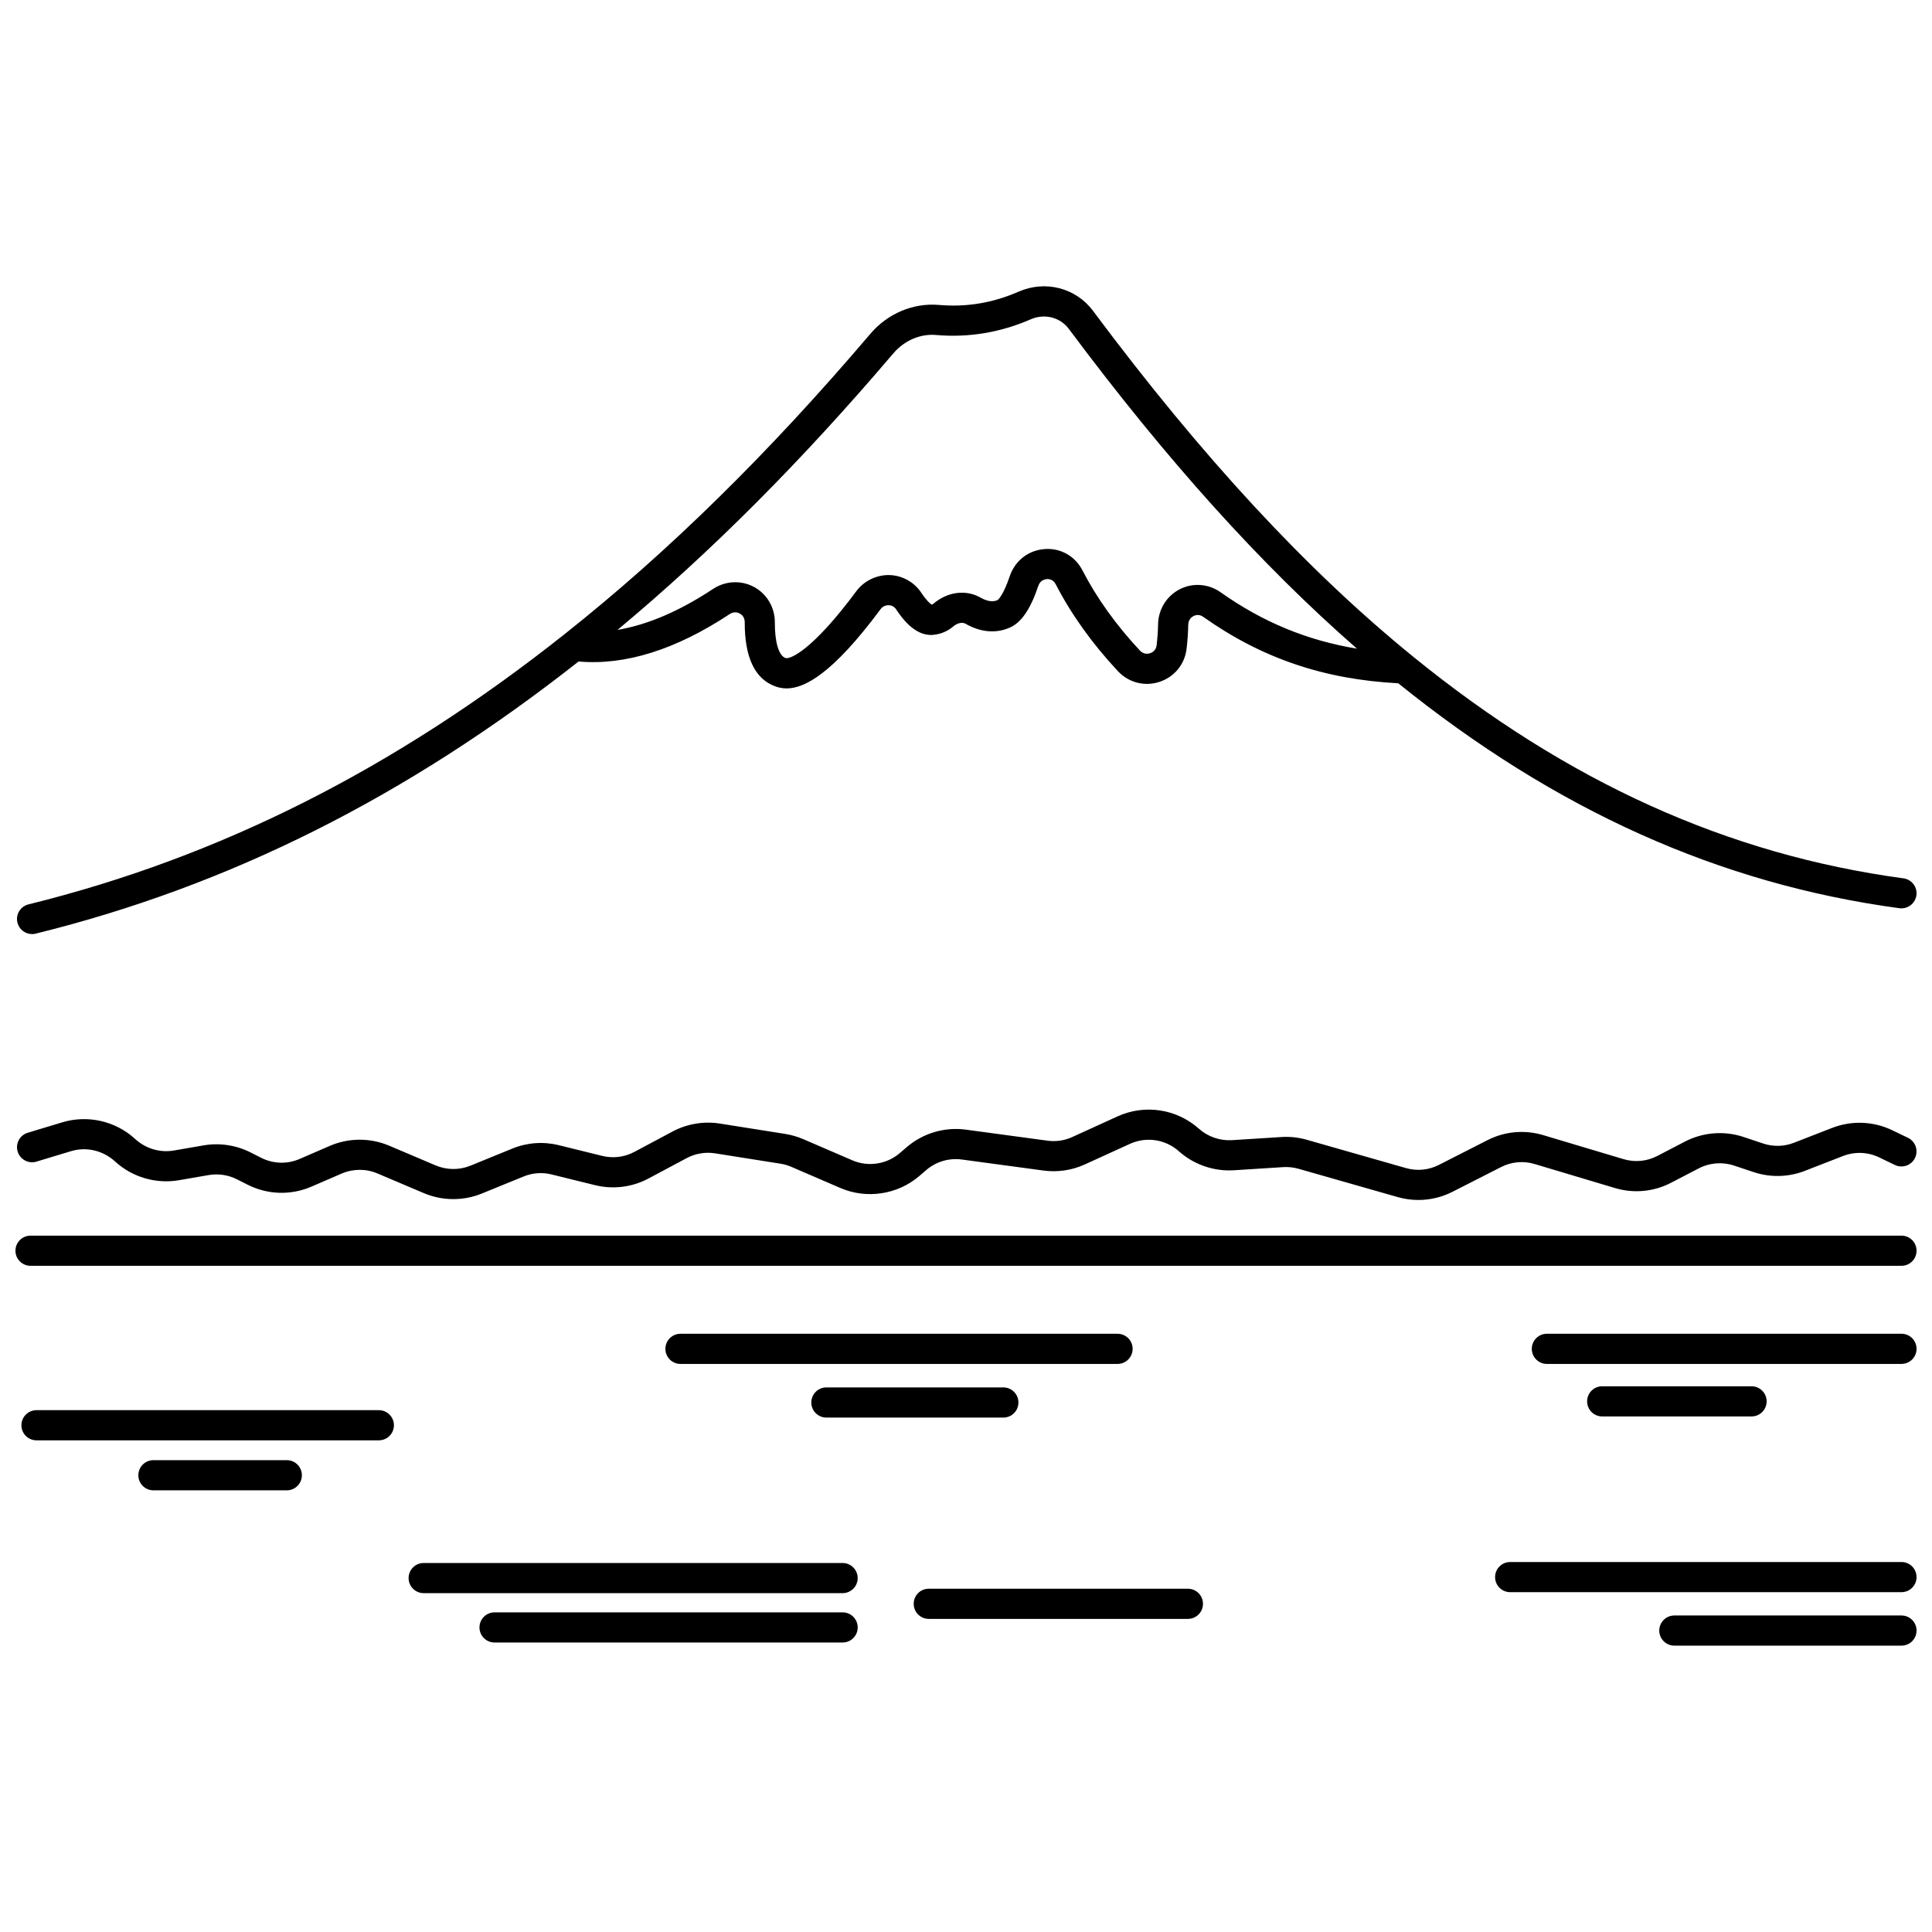<?xml version="1.0" encoding="UTF-8"?>
<!-- Uploaded to: SVG Repo, www.svgrepo.com, Generator: SVG Repo Mixer Tools -->
<svg width="800px" height="800px" version="1.1" viewBox="144 144 512 512" xmlns="http://www.w3.org/2000/svg">
 <defs>
  <clipPath id="f">
   <path d="m148.09 219h503.81v173h-503.81z"/>
  </clipPath>
  <clipPath id="e">
   <path d="m148.09 471h503.81v9h-503.81z"/>
  </clipPath>
  <clipPath id="d">
   <path d="m148.09 438h503.81v25h-503.81z"/>
  </clipPath>
  <clipPath id="c">
   <path d="m540 557h111.9v9h-111.9z"/>
  </clipPath>
  <clipPath id="b">
   <path d="m583 572h68.902v9h-68.902z"/>
  </clipPath>
  <clipPath id="a">
   <path d="m549 497h102.9v9h-102.9z"/>
  </clipPath>
 </defs>
 <g clip-path="url(#f)">
  <path d="m152.5 391.54c0.32 0 0.641-0.035 0.961-0.117 51.266-12.648 98.336-36.258 143.87-72.121 12.27 1.086 25.727-3.09 40.051-12.566 1.199-0.785 2.25-0.367 2.652-0.156 0.398 0.215 1.332 0.875 1.328 2.305-0.035 9.281 2.66 14.992 8.016 16.98 0.879 0.328 1.891 0.57 3.086 0.57 4.68 0 12.109-3.746 24.91-21.016 0.719-0.961 1.723-1.027 2.106-1.035 0.484 0.012 1.391 0.172 2.016 1.113 1.188 1.777 4.793 7.223 9.801 6.746 1.977-0.172 3.82-0.941 5.32-2.223 0.906-0.766 2.266-1.289 3.254-0.723 3.992 2.281 8.035 2.644 11.707 1.039 3.082-1.34 5.488-4.859 7.586-11.074 0.504-1.504 1.742-1.754 2.246-1.793 0.469-0.043 1.672 0.016 2.356 1.352 4.133 8.004 9.676 15.75 16.484 23.035 2.859 3.059 7.098 4.148 11.059 2.832 3.934-1.297 6.676-4.668 7.152-8.789 0.25-2.168 0.395-4.297 0.434-6.328 0.027-1.461 1-2.109 1.414-2.32 0.492-0.246 1.469-0.547 2.551 0.215 15.508 10.984 31.984 16.574 51.691 17.613 41.73 33.66 85.188 53.176 132.82 59.613 2.156 0.27 4.199-1.238 4.496-3.426 0.297-2.184-1.238-4.199-3.426-4.496-46.516-6.281-88.992-25.477-129.86-58.68-28.258-22.961-56.039-52.969-84.941-91.734-4.527-6.07-12.621-8.152-19.684-5.07-6.887 3.008-13.812 4.164-21.168 3.523-6.789-0.574-13.555 2.269-18.133 7.656-26.992 31.719-53.504 57.762-81.055 79.609-45 35.695-91.469 59.109-142.06 71.598-2.144 0.527-3.453 2.688-2.922 4.832 0.449 1.824 2.078 3.035 3.875 3.035zm228.24-153.89c2.91-3.418 7.156-5.25 11.355-4.871 8.59 0.742 17.027-0.656 25.059-4.16 3.641-1.59 7.785-0.551 10.078 2.519 25.922 34.773 51.012 62.613 76.379 84.766-13.277-2.203-24.988-7.055-36.141-14.949-3.188-2.254-7.312-2.574-10.766-0.832-3.504 1.77-5.727 5.332-5.801 9.301-0.031 1.773-0.164 3.644-0.383 5.566-0.168 1.453-1.254 1.961-1.715 2.113-0.469 0.16-1.688 0.406-2.715-0.703-6.309-6.742-11.43-13.891-15.223-21.238-1.965-3.812-5.84-5.996-10.062-5.652-4.293 0.324-7.824 3.086-9.215 7.203-1.824 5.406-3.219 6.309-3.211 6.309-0.48 0.207-1.934 0.84-4.547-0.656-3.824-2.184-8.691-1.57-12.395 1.57-0.172 0.148-0.348 0.242-0.547 0.301-0.355-0.234-1.293-0.992-2.754-3.176-1.898-2.836-5.062-4.582-8.469-4.664-3.344-0.062-6.68 1.512-8.723 4.266-11.727 15.816-17.641 18.148-18.801 17.715-1.773-0.66-2.824-4.195-2.801-9.461 0.012-3.93-2.102-7.523-5.519-9.367-3.414-1.84-7.578-1.641-10.855 0.523-8.984 5.945-17.449 9.531-25.312 10.852 24.723-20.594 48.727-44.648 73.082-73.273z"/>
 </g>
 <g clip-path="url(#e)">
  <path d="m647.91 479.45c2.207 0 3.996-1.789 3.996-3.996s-1.789-3.996-3.996-3.996l-495.82 0.004c-2.207 0-3.996 1.789-3.996 3.996s1.789 3.996 3.996 3.996z"/>
 </g>
 <g clip-path="url(#d)">
  <path d="m153.66 451.84 9.18-2.773c4.027-1.215 8.445-0.203 11.672 2.75 4.519 4.152 10.828 5.996 16.883 4.957l7.93-1.371c2.516-0.43 5.152-0.039 7.43 1.109l2.871 1.449c5.309 2.684 11.477 2.859 16.922 0.504l8.02-3.469c2.996-1.293 6.43-1.305 9.426-0.035l12.348 5.242c4.859 2.062 10.449 2.098 15.332 0.105l11.098-4.531c2.356-0.961 4.918-1.148 7.387-0.539l11.531 2.844c4.793 1.176 9.82 0.551 14.172-1.77l10.137-5.41c2.285-1.215 4.949-1.66 7.508-1.258l17.344 2.75c0.984 0.156 1.949 0.434 2.863 0.832l13.012 5.613c6.953 2.992 15.16 1.75 20.906-3.188l1.852-1.59c2.594-2.223 6.031-3.231 9.402-2.777l21.645 2.922c3.738 0.504 7.527-0.055 10.953-1.617l11.98-5.465c4.32-1.965 9.402-1.199 12.941 1.965 3.961 3.539 9.281 5.379 14.566 5.043l13.102-0.832c1.355-0.082 2.727 0.062 4.039 0.434l26.289 7.504c1.805 0.516 3.652 0.77 5.488 0.77 3.117 0 6.211-0.734 9.047-2.176l12.875-6.555c2.75-1.402 5.906-1.688 8.863-0.805l21.293 6.367c5.004 1.5 10.305 0.992 14.922-1.414l7.324-3.809c2.859-1.48 6.258-1.75 9.305-0.734l5.234 1.746c4.406 1.465 9.219 1.352 13.543-0.332l10.164-3.953c3.082-1.195 6.555-1.062 9.531 0.375l4.176 2.012c1.98 0.953 4.375 0.125 5.332-1.863 0.957-1.988 0.125-4.375-1.863-5.332l-4.176-2.012c-4.965-2.394-10.762-2.621-15.898-0.625l-10.164 3.953c-2.594 1.012-5.481 1.082-8.121 0.199l-5.234-1.746c-5.098-1.699-10.746-1.25-15.512 1.227l-7.324 3.809c-2.773 1.441-5.953 1.742-8.945 0.848l-21.293-6.367c-4.934-1.477-10.188-1.004-14.777 1.336l-12.871 6.555c-2.703 1.379-5.797 1.68-8.719 0.844l-26.289-7.504c-2.195-0.625-4.465-0.875-6.734-0.727l-13.102 0.832c-3.16 0.188-6.356-0.898-8.734-3.019-5.906-5.281-14.379-6.566-21.586-3.281l-11.98 5.465c-2.055 0.938-4.32 1.281-6.566 0.973l-21.645-2.926c-5.629-0.754-11.352 0.926-15.672 4.637l-1.855 1.59c-3.445 2.961-8.371 3.707-12.535 1.91l-13.016-5.613c-1.531-0.66-3.137-1.121-4.773-1.387l-17.348-2.75c-4.258-0.672-8.707 0.07-12.516 2.102l-10.141 5.41c-2.609 1.391-5.625 1.766-8.492 1.062l-11.531-2.844c-4.121-1.012-8.391-0.703-12.32 0.902l-11.098 4.531c-2.93 1.195-6.277 1.172-9.191-0.062l-12.348-5.242c-5.008-2.121-10.738-2.106-15.723 0.055l-8.023 3.473c-3.266 1.414-6.969 1.301-10.148-0.305l-2.871-1.449c-3.797-1.918-8.195-2.578-12.398-1.855l-7.93 1.371c-3.641 0.617-7.414-0.488-10.25-3.09-5.164-4.738-12.555-6.418-19.258-4.394l-9.18 2.773c-2.113 0.641-3.309 2.867-2.668 4.981 0.641 2.109 2.883 3.305 4.984 2.668z"/>
 </g>
 <path d="m244.4 517.71h-90.73c-2.207 0-3.996 1.789-3.996 3.996s1.789 3.996 3.996 3.996h90.73c2.207 0 3.996-1.789 3.996-3.996 0-2.203-1.793-3.996-3.996-3.996z"/>
 <path d="m444.16 501.46c0-2.207-1.789-3.996-3.996-3.996h-115.83c-2.207 0-3.996 1.789-3.996 3.996s1.789 3.996 3.996 3.996h115.83c2.207 0 3.996-1.793 3.996-3.996z"/>
 <path d="m363 511.68c-2.207 0-3.996 1.789-3.996 3.996s1.789 3.996 3.996 3.996h46.898c2.207 0 3.996-1.789 3.996-3.996s-1.789-3.996-3.996-3.996z"/>
 <path d="m220.01 530.96h-35.352c-2.207 0-3.996 1.789-3.996 3.996 0 2.207 1.789 3.996 3.996 3.996h35.348c2.207 0 3.996-1.789 3.996-3.996 0.004-2.207-1.789-3.996-3.992-3.996z"/>
 <path d="m367.3 558.21h-111.02c-2.207 0-3.996 1.789-3.996 3.996 0 2.207 1.789 3.996 3.996 3.996h111.02c2.207 0 3.996-1.789 3.996-3.996-0.004-2.203-1.797-3.996-4.004-3.996z"/>
 <path d="m367.3 571.29h-92.238c-2.207 0-3.996 1.789-3.996 3.996 0 2.207 1.789 3.996 3.996 3.996h92.242c2.207 0 3.996-1.789 3.996-3.996-0.004-2.207-1.793-3.996-4-3.996z"/>
 <path d="m458.81 565.03h-68.676c-2.207 0-3.996 1.789-3.996 3.996 0 2.207 1.789 3.996 3.996 3.996h68.672c2.207 0 3.996-1.789 3.996-3.996 0.004-2.207-1.789-3.996-3.992-3.996z"/>
 <g clip-path="url(#c)">
  <path d="m647.91 557.95h-103.7c-2.207 0-3.996 1.789-3.996 3.996s1.789 3.996 3.996 3.996h103.7c2.207 0 3.996-1.789 3.996-3.996s-1.785-3.996-3.992-3.996z"/>
 </g>
 <g clip-path="url(#b)">
  <path d="m647.91 572.12h-60.191c-2.207 0-3.996 1.789-3.996 3.996s1.789 3.996 3.996 3.996h60.191c2.207 0 3.996-1.789 3.996-3.996s-1.789-3.996-3.996-3.996z"/>
 </g>
 <g clip-path="url(#a)">
  <path d="m647.91 497.46h-93.973c-2.207 0-3.996 1.789-3.996 3.996s1.789 3.996 3.996 3.996h93.973c2.207 0 3.996-1.789 3.996-3.996s-1.789-3.996-3.996-3.996z"/>
 </g>
 <path d="m608.18 519.37c2.207 0 3.996-1.789 3.996-3.996s-1.789-3.996-3.996-3.996h-39.582c-2.207 0-3.996 1.789-3.996 3.996s1.789 3.996 3.996 3.996z"/>
</svg>